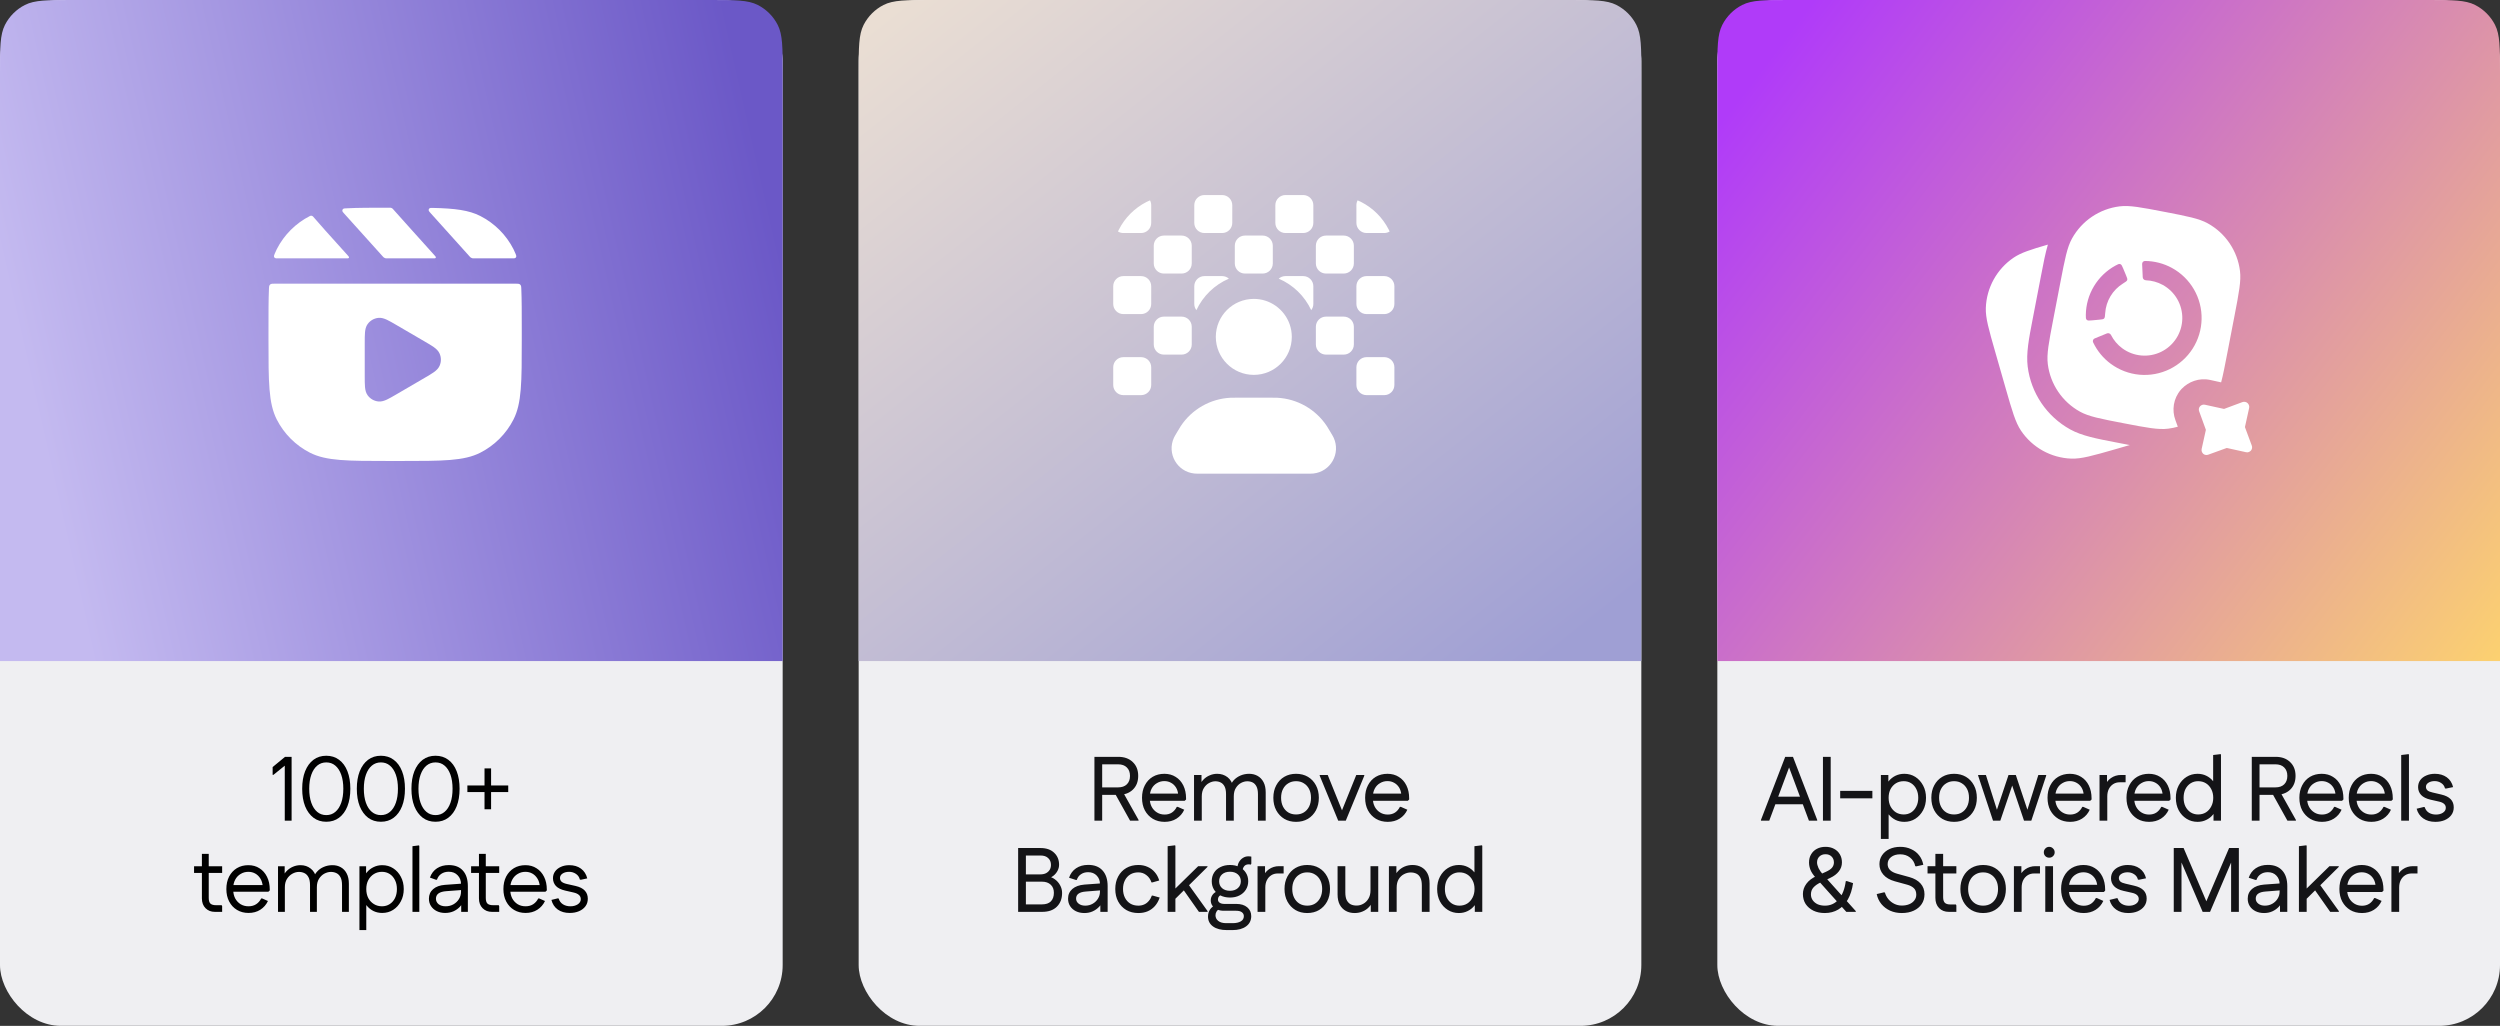 <?xml version="1.0" encoding="UTF-8"?> <svg xmlns="http://www.w3.org/2000/svg" width="329" height="135" viewBox="0 0 329 135" fill="none"><rect x="0" y="0" width="329" height="135" fill="#333333" stroke="none"/><rect width="103" height="135" rx="8" fill="#EFEFF2"></rect><path d="M0 9.6C0 6.24 0 4.56 0.654 3.276C1.229 2.147 2.147 1.229 3.276 0.654C4.56 0 6.24 0 9.6 0H93.4C96.76 0 98.441 0 99.724 0.654C100.853 1.229 101.771 2.147 102.346 3.276C103 4.56 103 6.24 103 9.6V87H0V9.6Z" fill="url(#paint0_linear_68_5178)"></path><path fill-rule="evenodd" clip-rule="evenodd" d="M56.69 28.07L56.693 28.074L61.748 33.691C61.851 33.805 61.902 33.862 61.963 33.903C62.018 33.939 62.078 33.965 62.141 33.982C62.213 34 62.289 34 62.442 34H67.428C67.639 34 67.744 34 67.817 33.952C67.879 33.911 67.927 33.841 67.942 33.769C67.96 33.683 67.924 33.591 67.851 33.406C67.768 33.195 67.676 32.991 67.575 32.793C66.617 30.912 65.087 29.382 63.205 28.423C61.709 27.661 59.889 27.431 57.014 27.363C56.757 27.356 56.628 27.353 56.557 27.393C56.45 27.455 56.392 27.58 56.416 27.701C56.431 27.781 56.517 27.878 56.69 28.07V28.07ZM51.332 27.333C51.474 27.333 51.609 27.393 51.704 27.499L54.209 30.297L54.212 30.3L57.191 33.611C57.303 33.734 57.358 33.796 57.36 33.848C57.362 33.894 57.343 33.938 57.307 33.967C57.267 34 57.184 34 57.018 34H51.014C50.861 34 50.784 34 50.713 33.982C50.649 33.965 50.589 33.939 50.535 33.903C50.473 33.862 50.422 33.805 50.32 33.691L45.268 28.078V28.078C45.142 27.935 45.08 27.863 45.062 27.801C45.024 27.671 45.084 27.527 45.203 27.463C45.261 27.432 45.354 27.427 45.54 27.417C47.074 27.333 48.95 27.333 51.332 27.333V27.333ZM68.603 37.991C68.594 37.764 68.589 37.65 68.54 37.561C68.497 37.483 68.429 37.418 68.35 37.379C68.258 37.334 68.142 37.334 67.911 37.334H61.284H49.856H36.087C35.855 37.334 35.739 37.334 35.648 37.379C35.568 37.418 35.5 37.483 35.458 37.561C35.409 37.65 35.404 37.764 35.394 37.991C35.332 39.438 35.332 41.178 35.332 43.333V44.666C35.332 50.267 35.332 53.067 36.422 55.206C37.381 57.088 38.91 58.618 40.792 59.576C42.931 60.666 45.731 60.666 51.332 60.666H52.665C58.266 60.666 61.066 60.666 63.205 59.576C65.087 58.618 66.617 57.088 67.575 55.206C68.665 53.067 68.665 50.267 68.665 44.666V43.333C68.665 41.178 68.665 39.438 68.603 37.991ZM36.146 33.406C36.074 33.591 36.037 33.683 36.055 33.769C36.071 33.841 36.119 33.911 36.18 33.952C36.253 34 36.359 34 36.569 34H45.59C45.755 34 45.838 34 45.879 33.967C45.914 33.938 45.934 33.894 45.932 33.848C45.929 33.796 45.874 33.734 45.763 33.611L42.783 30.3L42.77 30.285L41.208 28.507C41.103 28.388 40.933 28.351 40.792 28.423V28.423C38.91 29.382 37.381 30.912 36.422 32.793C36.321 32.991 36.23 33.195 36.146 33.406ZM49.796 41.831C49.231 41.889 48.717 42.184 48.383 42.643C48.146 42.968 48.069 43.356 48.034 43.739C47.999 44.118 47.999 44.6 47.999 45.181V49.485C47.999 50.066 47.999 50.548 48.034 50.927C48.069 51.309 48.146 51.698 48.383 52.023C48.717 52.482 49.231 52.777 49.796 52.834C50.196 52.875 50.57 52.746 50.918 52.584C51.263 52.423 51.679 52.18 52.181 51.887L55.871 49.735C56.366 49.446 56.777 49.206 57.084 48.988C57.393 48.767 57.687 48.507 57.848 48.143C58.077 47.627 58.077 47.039 57.848 46.523C57.687 46.159 57.393 45.899 57.084 45.678C56.777 45.459 56.366 45.219 55.871 44.931L52.182 42.779C51.68 42.486 51.263 42.243 50.918 42.082C50.57 41.92 50.196 41.791 49.796 41.831Z" fill="white"></path><path d="M37.475 108V100.068L37.919 100.404L35.975 101.976H35.879V100.944L37.511 99.6H38.375V108H37.475ZM42.937 108.144C42.289 108.144 41.729 107.968 41.257 107.616C40.785 107.256 40.417 106.752 40.153 106.104C39.897 105.456 39.769 104.688 39.769 103.8C39.769 102.912 39.897 102.144 40.153 101.496C40.417 100.84 40.785 100.336 41.257 99.984C41.729 99.632 42.289 99.456 42.937 99.456C43.585 99.456 44.145 99.632 44.617 99.984C45.097 100.336 45.465 100.84 45.721 101.496C45.977 102.144 46.105 102.912 46.105 103.8C46.105 104.688 45.977 105.456 45.721 106.104C45.465 106.752 45.097 107.256 44.617 107.616C44.145 107.968 43.585 108.144 42.937 108.144ZM42.937 107.268C43.401 107.268 43.797 107.128 44.125 106.848C44.461 106.568 44.721 106.168 44.905 105.648C45.089 105.128 45.181 104.512 45.181 103.8C45.181 103.088 45.089 102.472 44.905 101.952C44.721 101.432 44.461 101.032 44.125 100.752C43.797 100.472 43.401 100.332 42.937 100.332C42.481 100.332 42.085 100.472 41.749 100.752C41.413 101.032 41.153 101.432 40.969 101.952C40.785 102.472 40.693 103.088 40.693 103.8C40.693 104.512 40.785 105.128 40.969 105.648C41.153 106.168 41.413 106.568 41.749 106.848C42.085 107.128 42.481 107.268 42.937 107.268ZM50.125 108.144C49.477 108.144 48.917 107.968 48.445 107.616C47.973 107.256 47.605 106.752 47.341 106.104C47.085 105.456 46.957 104.688 46.957 103.8C46.957 102.912 47.085 102.144 47.341 101.496C47.605 100.84 47.973 100.336 48.445 99.984C48.917 99.632 49.477 99.456 50.125 99.456C50.773 99.456 51.333 99.632 51.805 99.984C52.285 100.336 52.653 100.84 52.909 101.496C53.165 102.144 53.293 102.912 53.293 103.8C53.293 104.688 53.165 105.456 52.909 106.104C52.653 106.752 52.285 107.256 51.805 107.616C51.333 107.968 50.773 108.144 50.125 108.144ZM50.125 107.268C50.589 107.268 50.985 107.128 51.313 106.848C51.649 106.568 51.909 106.168 52.093 105.648C52.277 105.128 52.369 104.512 52.369 103.8C52.369 103.088 52.277 102.472 52.093 101.952C51.909 101.432 51.649 101.032 51.313 100.752C50.985 100.472 50.589 100.332 50.125 100.332C49.669 100.332 49.273 100.472 48.937 100.752C48.601 101.032 48.341 101.432 48.157 101.952C47.973 102.472 47.881 103.088 47.881 103.8C47.881 104.512 47.973 105.128 48.157 105.648C48.341 106.168 48.601 106.568 48.937 106.848C49.273 107.128 49.669 107.268 50.125 107.268ZM57.313 108.144C56.665 108.144 56.105 107.968 55.633 107.616C55.161 107.256 54.793 106.752 54.529 106.104C54.273 105.456 54.145 104.688 54.145 103.8C54.145 102.912 54.273 102.144 54.529 101.496C54.793 100.84 55.161 100.336 55.633 99.984C56.105 99.632 56.665 99.456 57.313 99.456C57.961 99.456 58.521 99.632 58.993 99.984C59.473 100.336 59.841 100.84 60.097 101.496C60.353 102.144 60.481 102.912 60.481 103.8C60.481 104.688 60.353 105.456 60.097 106.104C59.841 106.752 59.473 107.256 58.993 107.616C58.521 107.968 57.961 108.144 57.313 108.144ZM57.313 107.268C57.777 107.268 58.173 107.128 58.501 106.848C58.837 106.568 59.097 106.168 59.281 105.648C59.465 105.128 59.557 104.512 59.557 103.8C59.557 103.088 59.465 102.472 59.281 101.952C59.097 101.432 58.837 101.032 58.501 100.752C58.173 100.472 57.777 100.332 57.313 100.332C56.857 100.332 56.461 100.472 56.125 100.752C55.789 101.032 55.529 101.432 55.345 101.952C55.161 102.472 55.069 103.088 55.069 103.8C55.069 104.512 55.161 105.128 55.345 105.648C55.529 106.168 55.789 106.568 56.125 106.848C56.461 107.128 56.857 107.268 57.313 107.268ZM61.507 104.232V103.368H66.883V104.232H61.507ZM64.627 106.5H63.763V101.124H64.627V106.5ZM28.274 120C27.778 120 27.37 119.84 27.05 119.52C26.73 119.2 26.57 118.768 26.57 118.224V112.368H27.47V118.164C27.47 118.516 27.542 118.764 27.686 118.908C27.838 119.052 28.086 119.124 28.43 119.124H29.174L29.234 119.256V120H28.274ZM25.538 114.876V114H29.234V114.876H25.538ZM32.705 120.144C32.137 120.144 31.633 120.012 31.193 119.748C30.753 119.484 30.409 119.116 30.161 118.644C29.913 118.172 29.789 117.624 29.789 117C29.789 116.376 29.909 115.828 30.149 115.356C30.397 114.884 30.737 114.516 31.169 114.252C31.609 113.988 32.113 113.856 32.681 113.856C33.241 113.856 33.729 113.992 34.145 114.264C34.569 114.528 34.901 114.904 35.141 115.392C35.381 115.872 35.501 116.432 35.501 117.072V117.18L35.321 117.348H30.317V116.472H34.973L34.577 116.64C34.545 116.24 34.441 115.9 34.265 115.62C34.089 115.332 33.865 115.112 33.593 114.96C33.321 114.808 33.017 114.732 32.681 114.732C32.313 114.732 31.977 114.824 31.673 115.008C31.369 115.184 31.129 115.436 30.953 115.764C30.777 116.092 30.689 116.472 30.689 116.904V117.06C30.689 117.492 30.773 117.876 30.941 118.212C31.117 118.54 31.357 118.8 31.661 118.992C31.965 119.176 32.313 119.268 32.705 119.268C33.097 119.268 33.433 119.176 33.713 118.992C33.993 118.808 34.213 118.556 34.373 118.236H34.505L35.261 118.572C35.037 119.052 34.701 119.436 34.253 119.724C33.813 120.004 33.297 120.144 32.705 120.144ZM36.587 120V114H37.463V115.74L37.199 115.512C37.303 115.176 37.475 114.884 37.715 114.636C37.955 114.388 38.235 114.196 38.555 114.06C38.875 113.924 39.203 113.856 39.539 113.856C40.067 113.856 40.519 114.008 40.895 114.312C41.279 114.608 41.527 115.04 41.639 115.608H41.231C41.327 115.256 41.495 114.952 41.735 114.696C41.975 114.432 42.267 114.228 42.611 114.084C42.963 113.932 43.343 113.856 43.751 113.856C44.167 113.856 44.535 113.948 44.855 114.132C45.183 114.316 45.439 114.588 45.623 114.948C45.815 115.308 45.911 115.756 45.911 116.292V120H45.011V116.496C45.011 116.04 44.943 115.688 44.807 115.44C44.671 115.184 44.491 115.004 44.267 114.9C44.051 114.796 43.811 114.744 43.547 114.744C43.259 114.744 42.971 114.82 42.683 114.972C42.403 115.124 42.167 115.352 41.975 115.656C41.791 115.952 41.699 116.32 41.699 116.76V120H40.799V116.496C40.799 116.04 40.731 115.688 40.595 115.44C40.459 115.184 40.279 115.004 40.055 114.9C39.839 114.796 39.599 114.744 39.335 114.744C39.047 114.744 38.759 114.824 38.471 114.984C38.191 115.136 37.955 115.364 37.763 115.668C37.579 115.964 37.487 116.328 37.487 116.76V120H36.587ZM50.302 120.144C49.894 120.144 49.518 120.064 49.174 119.904C48.83 119.736 48.534 119.504 48.286 119.208C48.038 118.912 47.854 118.568 47.734 118.176V115.824C47.854 115.424 48.038 115.08 48.286 114.792C48.534 114.496 48.83 114.268 49.174 114.108C49.518 113.94 49.894 113.856 50.302 113.856C50.838 113.856 51.318 113.992 51.742 114.264C52.166 114.536 52.502 114.908 52.75 115.38C53.006 115.852 53.134 116.392 53.134 117C53.134 117.608 53.006 118.148 52.75 118.62C52.502 119.092 52.166 119.464 51.742 119.736C51.318 120.008 50.838 120.144 50.302 120.144ZM47.302 122.4V114H48.178V116.244L48.034 117L48.202 117.756V122.4H47.302ZM50.266 119.268C50.65 119.268 50.99 119.172 51.286 118.98C51.582 118.788 51.814 118.524 51.982 118.188C52.15 117.844 52.234 117.448 52.234 117C52.234 116.552 52.15 116.16 51.982 115.824C51.814 115.48 51.582 115.212 51.286 115.02C50.99 114.828 50.65 114.732 50.266 114.732C49.874 114.732 49.522 114.828 49.21 115.02C48.898 115.212 48.65 115.48 48.466 115.824C48.29 116.16 48.202 116.552 48.202 117C48.202 117.448 48.29 117.844 48.466 118.188C48.65 118.524 48.898 118.788 49.21 118.98C49.522 119.172 49.874 119.268 50.266 119.268ZM54.281 120V111.36L55.145 111.252L55.181 111.348V120H54.281ZM58.582 120.144C58.174 120.144 57.806 120.064 57.478 119.904C57.158 119.744 56.906 119.524 56.722 119.244C56.538 118.964 56.446 118.64 56.446 118.272C56.446 117.752 56.63 117.332 56.998 117.012C57.374 116.684 57.89 116.496 58.546 116.448L60.85 116.28V117.12L58.75 117.276C58.286 117.308 57.938 117.408 57.706 117.576C57.482 117.744 57.37 117.976 57.37 118.272C57.37 118.56 57.486 118.8 57.718 118.992C57.958 119.176 58.266 119.268 58.642 119.268C59.018 119.268 59.358 119.184 59.662 119.016C59.974 118.84 60.218 118.608 60.394 118.32C60.578 118.024 60.67 117.696 60.67 117.336V116.364C60.67 115.884 60.522 115.492 60.226 115.188C59.938 114.876 59.546 114.72 59.05 114.72C58.674 114.72 58.35 114.812 58.078 114.996C57.806 115.172 57.614 115.432 57.502 115.776H57.37L56.578 115.488C56.77 114.952 57.082 114.544 57.514 114.264C57.946 113.984 58.462 113.844 59.062 113.844C59.87 113.844 60.49 114.088 60.922 114.576C61.354 115.056 61.57 115.74 61.57 116.628V120H60.694V118.26L61.006 118.488C60.91 118.808 60.742 119.096 60.502 119.352C60.262 119.6 59.978 119.796 59.65 119.94C59.322 120.076 58.966 120.144 58.582 120.144ZM64.734 120C64.238 120 63.83 119.84 63.51 119.52C63.19 119.2 63.03 118.768 63.03 118.224V112.368H63.93V118.164C63.93 118.516 64.002 118.764 64.146 118.908C64.298 119.052 64.546 119.124 64.89 119.124H65.634L65.694 119.256V120H64.734ZM61.998 114.876V114H65.694V114.876H61.998ZM69.165 120.144C68.597 120.144 68.093 120.012 67.653 119.748C67.213 119.484 66.869 119.116 66.621 118.644C66.373 118.172 66.249 117.624 66.249 117C66.249 116.376 66.369 115.828 66.609 115.356C66.857 114.884 67.197 114.516 67.629 114.252C68.069 113.988 68.573 113.856 69.141 113.856C69.701 113.856 70.189 113.992 70.605 114.264C71.029 114.528 71.361 114.904 71.601 115.392C71.841 115.872 71.961 116.432 71.961 117.072V117.18L71.781 117.348H66.777V116.472H71.433L71.037 116.64C71.005 116.24 70.901 115.9 70.725 115.62C70.549 115.332 70.325 115.112 70.053 114.96C69.781 114.808 69.477 114.732 69.141 114.732C68.773 114.732 68.437 114.824 68.133 115.008C67.829 115.184 67.589 115.436 67.413 115.764C67.237 116.092 67.149 116.472 67.149 116.904V117.06C67.149 117.492 67.233 117.876 67.401 118.212C67.577 118.54 67.817 118.8 68.121 118.992C68.425 119.176 68.773 119.268 69.165 119.268C69.557 119.268 69.893 119.176 70.173 118.992C70.453 118.808 70.673 118.556 70.833 118.236H70.965L71.721 118.572C71.497 119.052 71.161 119.436 70.713 119.724C70.273 120.004 69.757 120.144 69.165 120.144ZM74.967 120.144C74.351 120.144 73.831 119.996 73.407 119.7C72.983 119.396 72.703 118.972 72.567 118.428L73.395 118.224L73.527 118.248C73.615 118.568 73.799 118.82 74.079 119.004C74.359 119.18 74.687 119.268 75.063 119.268C75.439 119.268 75.759 119.184 76.023 119.016C76.295 118.84 76.431 118.612 76.431 118.332C76.431 118.1 76.351 117.916 76.191 117.78C76.039 117.636 75.807 117.528 75.495 117.456L74.391 117.204C73.831 117.076 73.419 116.872 73.155 116.592C72.899 116.304 72.771 115.964 72.771 115.572C72.771 115.236 72.863 114.94 73.047 114.684C73.231 114.428 73.483 114.228 73.803 114.084C74.131 113.932 74.503 113.856 74.919 113.856C75.527 113.856 76.039 114.008 76.455 114.312C76.871 114.616 77.147 115.044 77.283 115.596L76.443 115.776L76.311 115.752C76.231 115.424 76.055 115.172 75.783 114.996C75.519 114.82 75.223 114.732 74.895 114.732C74.551 114.732 74.263 114.808 74.031 114.96C73.807 115.112 73.695 115.304 73.695 115.536C73.695 115.736 73.767 115.904 73.911 116.04C74.063 116.168 74.303 116.268 74.631 116.34L75.747 116.592C76.299 116.72 76.703 116.924 76.959 117.204C77.223 117.484 77.355 117.84 77.355 118.272C77.355 118.656 77.251 118.988 77.043 119.268C76.835 119.548 76.551 119.764 76.191 119.916C75.839 120.068 75.431 120.144 74.967 120.144Z" fill="black"></path><rect x="113" width="103" height="135" rx="8" fill="#EFEFF2"></rect><path d="M113 9.6C113 6.24 113 4.56 113.654 3.276C114.229 2.147 115.147 1.229 116.276 0.654C117.56 0 119.24 0 122.6 0H206.4C209.76 0 211.44 0 212.724 0.654C213.853 1.229 214.771 2.147 215.346 3.276C216 4.56 216 6.24 216 9.6V87H113V9.6Z" fill="url(#paint1_linear_68_5178)"></path><path fill-rule="evenodd" clip-rule="evenodd" d="M147.243 30.217C147.201 30.298 147.162 30.38 147.125 30.463C147.33 30.592 147.573 30.667 147.833 30.667H150.167C150.903 30.667 151.5 30.07 151.5 29.334V27C151.5 26.771 151.442 26.556 151.341 26.367C151.184 26.431 151.032 26.5 150.884 26.575C149.316 27.374 148.042 28.649 147.243 30.217ZM179.118 26.575C178.97 26.5 178.818 26.431 178.661 26.367C178.56 26.556 178.502 26.771 178.502 27V29.334C178.502 30.07 179.099 30.667 179.835 30.667H182.169C182.429 30.667 182.672 30.592 182.877 30.463C182.84 30.38 182.801 30.298 182.759 30.217C181.96 28.649 180.686 27.374 179.118 26.575ZM171.544 25.668C171.159 25.667 170.756 25.667 170.334 25.667H169.168C168.432 25.667 167.835 26.264 167.835 27V29.334C167.835 30.07 168.432 30.667 169.168 30.667H171.501C172.238 30.667 172.835 30.07 172.835 29.334V27C172.835 26.278 172.261 25.69 171.544 25.668ZM159.668 25.667H160.834C161.57 25.667 162.167 26.264 162.167 27V29.334C162.167 30.07 161.57 30.667 160.834 30.667H158.501C157.764 30.667 157.167 30.07 157.167 29.334V27C157.167 26.278 157.741 25.69 158.458 25.668C158.843 25.667 159.246 25.667 159.668 25.667ZM151.834 32.334C151.834 31.597 152.431 31 153.167 31H155.5C156.237 31 156.834 31.597 156.834 32.334V34.667C156.834 35.403 156.237 36 155.5 36H153.167C152.431 36 151.834 35.403 151.834 34.667V32.334ZM174.502 31C173.765 31 173.168 31.597 173.168 32.334V34.667C173.168 35.403 173.765 36 174.502 36H176.835C177.571 36 178.168 35.403 178.168 34.667V32.334C178.168 31.597 177.571 31 176.835 31H174.502ZM146.5 37.667C146.5 36.931 147.097 36.334 147.833 36.334H150.167C150.903 36.334 151.5 36.931 151.5 37.667V40C151.5 40.737 150.903 41.334 150.167 41.334H147.833C147.097 41.334 146.5 40.737 146.5 40V37.667ZM179.835 36.334C179.099 36.334 178.502 36.931 178.502 37.667V40C178.502 40.737 179.099 41.334 179.835 41.334H182.169C182.905 41.334 183.502 40.737 183.502 40V37.667C183.502 36.931 182.905 36.334 182.169 36.334H179.835ZM151.834 43C151.834 42.264 152.431 41.667 153.167 41.667H155.5C156.237 41.667 156.834 42.264 156.834 43V45.334C156.834 46.07 156.237 46.667 155.5 46.667H153.167C152.431 46.667 151.834 46.07 151.834 45.334V43ZM173.168 43C173.168 42.264 173.765 41.667 174.502 41.667H176.835C177.571 41.667 178.168 42.264 178.168 43V45.334C178.168 46.07 177.571 46.667 176.835 46.667H174.502C173.765 46.667 173.168 46.07 173.168 45.334V43ZM147.833 47C147.097 47 146.5 47.597 146.5 48.334V50.667C146.5 51.404 147.097 52 147.833 52H150.167C150.903 52 151.5 51.404 151.5 50.667V48.334C151.5 47.597 150.903 47 150.167 47H147.833ZM178.502 48.334C178.502 47.597 179.099 47 179.835 47H182.169C182.905 47 183.502 47.597 183.502 48.334V50.667C183.502 51.404 182.905 52 182.169 52H179.835C179.099 52 178.502 51.404 178.502 50.667V48.334ZM163.834 31C163.098 31 162.501 31.597 162.501 32.334V34.667C162.501 35.403 163.098 36 163.834 36H166.168C166.904 36 167.501 35.403 167.501 34.667V32.334C167.501 31.597 166.904 31 166.168 31H163.834ZM167.854 40.227C168.289 40.53 168.673 40.9 168.993 41.322C168.992 41.322 168.992 41.322 168.992 41.322C169.625 42.16 170.001 43.203 170.001 44.334C170.001 47.095 167.762 49.334 165.001 49.334C162.24 49.334 160.001 47.095 160.001 44.334C160.001 41.573 162.24 39.334 165.001 39.334C166.061 39.334 167.045 39.664 167.854 40.227C167.854 40.227 167.854 40.227 167.854 40.227ZM168.281 36.671C170.166 37.479 171.692 38.962 172.557 40.815C172.731 40.59 172.835 40.307 172.835 40V37.667C172.835 36.931 172.238 36.334 171.501 36.334H169.168C168.828 36.334 168.517 36.461 168.281 36.671ZM160.834 36.334C161.174 36.334 161.485 36.461 161.721 36.671C159.836 37.479 158.31 38.962 157.445 40.815C157.271 40.59 157.167 40.307 157.167 40V37.667C157.167 36.931 157.764 36.334 158.501 36.334H160.834ZM154.939 56.814C155.166 56.431 155.279 56.239 155.395 56.065C156.857 53.858 159.28 52.477 161.924 52.344C162.133 52.334 162.356 52.334 162.801 52.334H167.2C167.646 52.334 167.869 52.334 168.077 52.344C170.721 52.477 173.145 53.858 174.607 56.065C174.723 56.239 174.836 56.431 175.063 56.814L175.063 56.814C175.314 57.236 175.439 57.447 175.51 57.602C176.47 59.679 175.1 62.084 172.823 62.316C172.654 62.334 172.409 62.334 171.918 62.334H158.084C157.593 62.334 157.348 62.334 157.179 62.316C154.902 62.084 153.532 59.679 154.492 57.602C154.563 57.447 154.688 57.236 154.939 56.814Z" fill="white"></path><path d="M144.027 108V99.6H145.047V108H144.027ZM144.591 104.604V103.62H147.135C147.631 103.62 148.015 103.488 148.287 103.224C148.567 102.952 148.707 102.58 148.707 102.108H149.787C149.787 102.868 149.547 103.476 149.067 103.932C148.595 104.38 147.963 104.604 147.171 104.604H144.591ZM148.707 102.108C148.707 101.636 148.567 101.264 148.287 100.992C148.015 100.72 147.631 100.584 147.135 100.584H144.591V99.6H147.171C147.963 99.6 148.595 99.828 149.067 100.284C149.547 100.732 149.787 101.34 149.787 102.108H148.707ZM148.719 108L146.691 104.352L147.627 103.968L149.835 107.904V108H148.719ZM153.266 108.156C152.682 108.156 152.166 108.024 151.718 107.76C151.27 107.488 150.918 107.116 150.662 106.644C150.414 106.172 150.29 105.62 150.29 104.988C150.29 104.364 150.414 103.816 150.662 103.344C150.91 102.864 151.254 102.492 151.694 102.228C152.142 101.964 152.654 101.832 153.23 101.832C153.798 101.832 154.294 101.968 154.718 102.24C155.15 102.504 155.486 102.88 155.726 103.368C155.966 103.856 156.086 104.424 156.086 105.072V105.216L155.906 105.384H150.854V104.436H155.534L155.054 104.628C155.03 104.244 154.934 103.916 154.766 103.644C154.598 103.372 154.382 103.164 154.118 103.02C153.854 102.868 153.558 102.792 153.23 102.792C152.878 102.792 152.554 102.88 152.258 103.056C151.962 103.224 151.73 103.464 151.562 103.776C151.394 104.088 151.31 104.448 151.31 104.856V105.096C151.31 105.496 151.394 105.856 151.562 106.176C151.73 106.488 151.962 106.736 152.258 106.92C152.554 107.104 152.89 107.196 153.266 107.196C153.634 107.196 153.954 107.108 154.226 106.932C154.498 106.748 154.71 106.5 154.862 106.188H155.006L155.846 106.56C155.622 107.056 155.282 107.448 154.826 107.736C154.378 108.016 153.858 108.156 153.266 108.156ZM157.134 108V101.988H158.118V103.656L157.866 103.428C157.978 103.1 158.15 102.82 158.382 102.588C158.614 102.348 158.886 102.164 159.198 102.036C159.51 101.9 159.838 101.832 160.182 101.832C160.702 101.832 161.154 101.98 161.538 102.276C161.922 102.572 162.174 103 162.294 103.56L161.874 103.548C161.978 103.204 162.15 102.904 162.39 102.648C162.638 102.392 162.934 102.192 163.278 102.048C163.622 101.904 163.994 101.832 164.394 101.832C164.802 101.832 165.17 101.924 165.498 102.108C165.826 102.292 166.086 102.564 166.278 102.924C166.47 103.284 166.566 103.736 166.566 104.28V108H165.546V104.52C165.546 104.088 165.482 103.748 165.354 103.5C165.226 103.252 165.058 103.076 164.85 102.972C164.642 102.868 164.406 102.816 164.142 102.816C163.87 102.816 163.598 102.888 163.326 103.032C163.054 103.176 162.826 103.396 162.642 103.692C162.458 103.98 162.366 104.352 162.366 104.808V108H161.346V104.52C161.346 104.088 161.282 103.748 161.154 103.5C161.026 103.252 160.854 103.076 160.638 102.972C160.43 102.868 160.198 102.816 159.942 102.816C159.67 102.816 159.394 102.892 159.114 103.044C158.842 103.188 158.614 103.408 158.43 103.704C158.246 103.992 158.154 104.36 158.154 104.808V108H157.134ZM170.56 108.156C169.976 108.156 169.46 108.024 169.012 107.76C168.564 107.488 168.212 107.116 167.956 106.644C167.7 106.164 167.572 105.612 167.572 104.988C167.572 104.364 167.7 103.816 167.956 103.344C168.212 102.864 168.564 102.492 169.012 102.228C169.46 101.964 169.976 101.832 170.56 101.832C171.152 101.832 171.672 101.964 172.12 102.228C172.568 102.492 172.92 102.864 173.176 103.344C173.432 103.816 173.56 104.364 173.56 104.988C173.56 105.612 173.432 106.164 173.176 106.644C172.92 107.116 172.568 107.488 172.12 107.76C171.672 108.024 171.152 108.156 170.56 108.156ZM170.56 107.184C170.952 107.184 171.292 107.096 171.58 106.92C171.876 106.736 172.108 106.48 172.276 106.152C172.444 105.816 172.528 105.428 172.528 104.988C172.528 104.54 172.444 104.156 172.276 103.836C172.108 103.508 171.876 103.256 171.58 103.08C171.292 102.896 170.952 102.804 170.56 102.804C170.176 102.804 169.836 102.896 169.54 103.08C169.244 103.256 169.012 103.508 168.844 103.836C168.676 104.156 168.592 104.54 168.592 104.988C168.592 105.428 168.676 105.816 168.844 106.152C169.012 106.48 169.244 106.736 169.54 106.92C169.836 107.096 170.176 107.184 170.56 107.184ZM176.373 108L176.397 107.16L178.485 101.988H179.541V102.084L177.105 108H176.373ZM176.109 108L173.673 102.084V101.988H174.729L176.817 107.16L176.853 108H176.109ZM182.627 108.156C182.043 108.156 181.527 108.024 181.079 107.76C180.631 107.488 180.279 107.116 180.023 106.644C179.775 106.172 179.651 105.62 179.651 104.988C179.651 104.364 179.775 103.816 180.023 103.344C180.271 102.864 180.615 102.492 181.055 102.228C181.503 101.964 182.015 101.832 182.591 101.832C183.159 101.832 183.655 101.968 184.079 102.24C184.511 102.504 184.847 102.88 185.087 103.368C185.327 103.856 185.447 104.424 185.447 105.072V105.216L185.267 105.384H180.215V104.436H184.895L184.415 104.628C184.391 104.244 184.295 103.916 184.127 103.644C183.959 103.372 183.743 103.164 183.479 103.02C183.215 102.868 182.919 102.792 182.591 102.792C182.239 102.792 181.915 102.88 181.619 103.056C181.323 103.224 181.091 103.464 180.923 103.776C180.755 104.088 180.671 104.448 180.671 104.856V105.096C180.671 105.496 180.755 105.856 180.923 106.176C181.091 106.488 181.323 106.736 181.619 106.92C181.915 107.104 182.251 107.196 182.627 107.196C182.995 107.196 183.315 107.108 183.587 106.932C183.859 106.748 184.071 106.5 184.223 106.188H184.367L185.207 106.56C184.983 107.056 184.643 107.448 184.187 107.736C183.739 108.016 183.219 108.156 182.627 108.156ZM134.551 120V119.016H137.131C137.643 119.016 138.031 118.884 138.295 118.62C138.559 118.348 138.691 117.972 138.691 117.492C138.691 117.036 138.551 116.68 138.271 116.424C137.991 116.16 137.611 116.028 137.131 116.028H134.551V115.068H136.927C137.207 115.068 137.451 115.016 137.659 114.912C137.867 114.8 138.027 114.652 138.139 114.468C138.251 114.284 138.307 114.068 138.307 113.82C138.307 113.452 138.187 113.156 137.947 112.932C137.715 112.7 137.375 112.584 136.927 112.584H134.551V111.6H136.927C137.695 111.6 138.295 111.808 138.727 112.224C139.159 112.632 139.375 113.156 139.375 113.796C139.375 114.076 139.307 114.344 139.171 114.6C139.035 114.856 138.855 115.072 138.631 115.248C138.407 115.424 138.155 115.548 137.875 115.62V115.332C138.227 115.38 138.543 115.508 138.823 115.716C139.111 115.924 139.339 116.184 139.507 116.496C139.683 116.808 139.771 117.148 139.771 117.516C139.771 118.268 139.539 118.872 139.075 119.328C138.619 119.776 137.979 120 137.155 120H134.551ZM133.987 120V111.6H135.007V120H133.987ZM142.705 120.156C142.289 120.156 141.917 120.076 141.589 119.916C141.269 119.756 141.017 119.536 140.833 119.256C140.649 118.968 140.557 118.64 140.557 118.272C140.557 117.744 140.745 117.316 141.121 116.988C141.505 116.66 142.033 116.468 142.705 116.412L145.021 116.244V117.156L142.909 117.324C142.469 117.356 142.141 117.452 141.925 117.612C141.717 117.764 141.613 117.98 141.613 118.26C141.613 118.524 141.725 118.744 141.949 118.92C142.173 119.096 142.461 119.184 142.813 119.184C143.173 119.184 143.501 119.1 143.797 118.932C144.093 118.764 144.325 118.54 144.493 118.26C144.669 117.98 144.757 117.668 144.757 117.324V116.352C144.757 115.896 144.613 115.52 144.325 115.224C144.045 114.928 143.669 114.78 143.197 114.78C142.829 114.78 142.513 114.872 142.249 115.056C141.985 115.232 141.805 115.48 141.709 115.8H141.577L140.689 115.512C140.865 114.976 141.173 114.56 141.613 114.264C142.053 113.968 142.585 113.82 143.209 113.82C144.025 113.82 144.653 114.064 145.093 114.552C145.541 115.04 145.765 115.728 145.765 116.616V120H144.805V118.248L145.165 118.44C145.069 118.768 144.897 119.064 144.649 119.328C144.409 119.584 144.121 119.788 143.785 119.94C143.457 120.084 143.097 120.156 142.705 120.156ZM149.806 120.156C149.206 120.156 148.678 120.024 148.222 119.76C147.766 119.488 147.41 119.116 147.154 118.644C146.898 118.172 146.77 117.62 146.77 116.988C146.77 116.364 146.898 115.816 147.154 115.344C147.41 114.864 147.766 114.492 148.222 114.228C148.678 113.964 149.206 113.832 149.806 113.832C150.262 113.832 150.67 113.916 151.03 114.084C151.398 114.244 151.71 114.476 151.966 114.78C152.23 115.076 152.426 115.44 152.554 115.872L151.666 116.124H151.534C151.398 115.716 151.174 115.396 150.862 115.164C150.558 114.924 150.206 114.804 149.806 114.804C149.398 114.804 149.042 114.896 148.738 115.08C148.442 115.264 148.21 115.52 148.042 115.848C147.874 116.176 147.79 116.556 147.79 116.988C147.79 117.42 147.874 117.804 148.042 118.14C148.21 118.468 148.442 118.724 148.738 118.908C149.042 119.092 149.398 119.184 149.806 119.184C150.086 119.184 150.342 119.132 150.574 119.028C150.806 118.924 151.006 118.772 151.174 118.572C151.35 118.372 151.486 118.136 151.582 117.864H151.714L152.614 118.116C152.47 118.548 152.262 118.92 151.99 119.232C151.718 119.536 151.398 119.768 151.03 119.928C150.67 120.08 150.262 120.156 149.806 120.156ZM154.142 118.812V117.456L157.682 113.988H158.906V114.084L154.142 118.812ZM153.662 120V111.36L154.646 111.24L154.682 111.336V120H153.662ZM157.778 120L155.594 116.892L156.278 116.22L158.918 119.904V120H157.778ZM161.47 122.4C160.686 122.4 160.074 122.24 159.634 121.92C159.194 121.6 158.974 121.168 158.974 120.624C158.974 120.28 159.058 119.976 159.226 119.712C159.402 119.44 159.658 119.232 159.994 119.088L160.51 119.604C160.334 119.684 160.198 119.8 160.102 119.952C160.006 120.104 159.958 120.268 159.958 120.444C159.958 120.748 160.078 120.996 160.318 121.188C160.566 121.388 160.914 121.488 161.362 121.488H162.202C162.666 121.488 163.03 121.408 163.294 121.248C163.558 121.096 163.69 120.868 163.69 120.564C163.69 120.348 163.602 120.176 163.426 120.048C163.258 119.92 163.006 119.856 162.67 119.856H161.05C160.73 119.856 160.438 119.8 160.174 119.688C159.918 119.568 159.714 119.408 159.562 119.208C159.41 119 159.334 118.76 159.334 118.488C159.334 118.224 159.414 117.98 159.574 117.756C159.734 117.532 159.982 117.356 160.318 117.228L160.882 117.732C160.666 117.772 160.51 117.852 160.414 117.972C160.326 118.084 160.282 118.216 160.282 118.368C160.282 118.552 160.358 118.696 160.51 118.8C160.662 118.904 160.87 118.956 161.134 118.956H162.706C163.306 118.956 163.782 119.104 164.134 119.4C164.486 119.696 164.662 120.084 164.662 120.564C164.662 121.132 164.438 121.58 163.99 121.908C163.542 122.236 162.942 122.4 162.19 122.4H161.47ZM161.866 118.116C161.394 118.116 160.974 118.024 160.606 117.84C160.246 117.656 159.966 117.404 159.766 117.084C159.566 116.756 159.466 116.384 159.466 115.968C159.466 115.544 159.566 115.172 159.766 114.852C159.966 114.532 160.246 114.284 160.606 114.108C160.974 113.924 161.394 113.832 161.866 113.832C162.346 113.832 162.762 113.924 163.114 114.108C163.474 114.284 163.754 114.532 163.954 114.852C164.162 115.172 164.266 115.544 164.266 115.968C164.266 116.384 164.162 116.756 163.954 117.084C163.754 117.404 163.474 117.656 163.114 117.84C162.762 118.024 162.346 118.116 161.866 118.116ZM161.866 117.228C162.29 117.228 162.634 117.112 162.898 116.88C163.162 116.648 163.294 116.344 163.294 115.968C163.294 115.6 163.162 115.3 162.898 115.068C162.634 114.836 162.29 114.72 161.866 114.72C161.434 114.72 161.086 114.836 160.822 115.068C160.566 115.3 160.438 115.6 160.438 115.968C160.438 116.344 160.566 116.648 160.822 116.88C161.086 117.112 161.434 117.228 161.866 117.228ZM163.51 114.744L162.838 114.324C162.838 114.012 162.902 113.732 163.03 113.484C163.166 113.236 163.342 113.044 163.558 112.908C163.774 112.764 164.018 112.692 164.29 112.692C164.354 112.692 164.422 112.696 164.494 112.704C164.574 112.704 164.634 112.712 164.674 112.728V113.652L164.614 113.784C164.534 113.76 164.438 113.748 164.326 113.748C164.054 113.748 163.85 113.84 163.714 114.024C163.578 114.208 163.51 114.448 163.51 114.744ZM165.494 120V113.988H166.478V115.68L166.19 115.5C166.334 115.036 166.602 114.668 166.994 114.396C167.386 114.124 167.826 113.988 168.314 113.988H168.926V114.948H168.158C167.83 114.948 167.542 115.028 167.294 115.188C167.054 115.34 166.862 115.556 166.718 115.836C166.582 116.108 166.514 116.428 166.514 116.796V120H165.494ZM172.029 120.156C171.445 120.156 170.929 120.024 170.481 119.76C170.033 119.488 169.681 119.116 169.425 118.644C169.169 118.164 169.041 117.612 169.041 116.988C169.041 116.364 169.169 115.816 169.425 115.344C169.681 114.864 170.033 114.492 170.481 114.228C170.929 113.964 171.445 113.832 172.029 113.832C172.621 113.832 173.141 113.964 173.589 114.228C174.037 114.492 174.389 114.864 174.645 115.344C174.901 115.816 175.029 116.364 175.029 116.988C175.029 117.612 174.901 118.164 174.645 118.644C174.389 119.116 174.037 119.488 173.589 119.76C173.141 120.024 172.621 120.156 172.029 120.156ZM172.029 119.184C172.421 119.184 172.761 119.096 173.049 118.92C173.345 118.736 173.577 118.48 173.745 118.152C173.913 117.816 173.997 117.428 173.997 116.988C173.997 116.54 173.913 116.156 173.745 115.836C173.577 115.508 173.345 115.256 173.049 115.08C172.761 114.896 172.421 114.804 172.029 114.804C171.645 114.804 171.305 114.896 171.009 115.08C170.713 115.256 170.481 115.508 170.313 115.836C170.145 116.156 170.061 116.54 170.061 116.988C170.061 117.428 170.145 117.816 170.313 118.152C170.481 118.48 170.713 118.736 171.009 118.92C171.305 119.096 171.645 119.184 172.029 119.184ZM181.377 113.988V120H180.393V118.308L180.681 118.488C180.569 118.824 180.393 119.12 180.153 119.376C179.921 119.624 179.641 119.816 179.313 119.952C178.993 120.088 178.645 120.156 178.269 120.156C177.837 120.156 177.453 120.064 177.117 119.88C176.781 119.696 176.513 119.424 176.313 119.064C176.121 118.696 176.025 118.244 176.025 117.708V113.988H177.045V117.444C177.045 117.876 177.109 118.22 177.237 118.476C177.373 118.724 177.549 118.904 177.765 119.016C177.989 119.12 178.241 119.172 178.521 119.172C178.833 119.172 179.125 119.096 179.397 118.944C179.677 118.792 179.905 118.568 180.081 118.272C180.265 117.976 180.357 117.612 180.357 117.18V113.988H181.377ZM182.781 120V113.988H183.765V115.68L183.477 115.5C183.589 115.156 183.765 114.86 184.005 114.612C184.245 114.364 184.525 114.172 184.845 114.036C185.173 113.9 185.521 113.832 185.889 113.832C186.321 113.832 186.705 113.924 187.041 114.108C187.385 114.292 187.653 114.564 187.845 114.924C188.037 115.284 188.133 115.736 188.133 116.28V120H187.113V116.532C187.113 116.1 187.049 115.76 186.921 115.512C186.793 115.256 186.617 115.076 186.393 114.972C186.177 114.868 185.929 114.816 185.649 114.816C185.345 114.816 185.049 114.892 184.761 115.044C184.481 115.188 184.249 115.408 184.065 115.704C183.889 116 183.801 116.368 183.801 116.808V120H182.781ZM191.984 120.156C191.448 120.156 190.964 120.02 190.532 119.748C190.1 119.476 189.756 119.104 189.5 118.632C189.252 118.152 189.128 117.604 189.128 116.988C189.128 116.38 189.252 115.84 189.5 115.368C189.756 114.888 190.1 114.512 190.532 114.24C190.964 113.968 191.448 113.832 191.984 113.832C192.4 113.832 192.78 113.916 193.124 114.084C193.476 114.252 193.772 114.484 194.012 114.78C194.26 115.068 194.44 115.404 194.552 115.788V118.2C194.44 118.576 194.26 118.912 194.012 119.208C193.772 119.504 193.476 119.736 193.124 119.904C192.78 120.072 192.4 120.156 191.984 120.156ZM192.056 119.184C192.448 119.184 192.792 119.092 193.088 118.908C193.384 118.716 193.616 118.456 193.784 118.128C193.96 117.8 194.048 117.42 194.048 116.988C194.048 116.556 193.96 116.176 193.784 115.848C193.616 115.52 193.384 115.264 193.088 115.08C192.792 114.896 192.448 114.804 192.056 114.804C191.696 114.804 191.368 114.896 191.072 115.08C190.784 115.264 190.556 115.52 190.388 115.848C190.228 116.176 190.148 116.556 190.148 116.988C190.148 117.42 190.228 117.8 190.388 118.128C190.556 118.456 190.784 118.716 191.072 118.908C191.368 119.092 191.696 119.184 192.056 119.184ZM194.084 120V117.852L194.264 116.988L194.036 116.136V111.36L195.032 111.24L195.068 111.336V120H194.084Z" fill="#141417"></path><rect x="226" width="103" height="135" rx="8" fill="#EFEFF2"></rect><path d="M226 9.6C226 6.24 226 4.56 226.654 3.276C227.229 2.147 228.147 1.229 229.276 0.654C230.56 0 232.24 0 235.6 0H319.4C322.76 0 324.44 0 325.724 0.654C326.853 1.229 327.771 2.147 328.346 3.276C329 4.56 329 6.24 329 9.6V87H226V9.6Z" fill="url(#paint2_linear_68_5178)"></path><path fill-rule="evenodd" clip-rule="evenodd" d="M271.153 37.123C271.74 34.077 272.033 32.554 272.671 31.398C273.961 29.063 276.29 27.486 278.937 27.157C280.247 26.994 281.77 27.287 284.816 27.874C287.862 28.461 289.385 28.755 290.541 29.393C292.876 30.682 294.453 33.011 294.782 35.658C294.945 36.968 294.652 38.491 294.065 41.537L293.119 46.447L293.119 46.447C292.792 48.144 292.556 49.368 292.301 50.319L290.898 50.01C289.376 49.666 287.986 50.264 287.129 51.151L287.068 51.214L287.01 51.28C286.005 52.436 285.798 53.982 286.285 55.29L286.599 56.155C286.188 56.273 285.766 56.36 285.335 56.413C284.025 56.576 282.502 56.283 279.456 55.696L279.456 55.696L279.456 55.696C276.41 55.109 274.887 54.816 273.731 54.178C271.396 52.888 269.819 50.559 269.49 47.912C269.327 46.602 269.62 45.079 270.207 42.033L271.153 37.123ZM290.012 53.247C289.83 53.251 289.654 53.334 289.525 53.468C289.36 53.657 289.324 53.909 289.411 54.134L290.294 56.564L289.739 59.076C289.684 59.311 289.773 59.554 289.944 59.72C290.134 59.885 290.386 59.921 290.611 59.834L293.043 58.952L295.557 59.506C295.569 59.508 295.581 59.51 295.593 59.512C295.648 59.523 295.696 59.532 295.754 59.528C295.932 59.515 296.086 59.433 296.219 59.299C296.384 59.11 296.42 58.858 296.333 58.633L295.433 56.205L295.987 53.692C296.042 53.457 295.954 53.214 295.782 53.048C295.61 52.882 295.322 52.831 295.096 52.918L292.684 53.816L290.775 53.396L290.17 53.263C290.117 53.251 290.065 53.245 290.012 53.247ZM275.454 45.053C275.36 44.854 275.458 44.62 275.663 44.536L277.273 43.876C277.478 43.792 277.71 43.89 277.81 44.087C278.159 44.775 278.664 45.374 279.288 45.834C280.019 46.373 280.885 46.701 281.79 46.782C282.695 46.863 283.605 46.694 284.42 46.294C285.235 45.893 285.925 45.276 286.414 44.51C286.902 43.743 287.171 42.858 287.191 41.949C287.21 41.041 286.98 40.145 286.525 39.358C286.069 38.572 285.407 37.926 284.61 37.49C283.93 37.119 283.174 36.913 282.403 36.886C282.182 36.878 281.995 36.709 281.984 36.489L281.904 34.75C281.894 34.529 282.064 34.341 282.285 34.343C283.522 34.352 284.739 34.666 285.828 35.261C287.033 35.919 288.035 36.897 288.723 38.086C289.412 39.275 289.76 40.63 289.73 42.004C289.701 43.378 289.294 44.717 288.556 45.876C287.817 47.034 286.774 47.967 285.541 48.573C284.307 49.179 282.932 49.435 281.563 49.313C280.194 49.19 278.886 48.694 277.78 47.878C276.782 47.142 275.983 46.171 275.454 45.053ZM279.027 34.755C279.196 34.814 279.27 34.992 279.417 35.346L279.779 36.214C279.918 36.548 279.987 36.714 279.942 36.854C279.897 36.994 279.723 37.102 279.376 37.318C278.711 37.732 278.149 38.299 277.742 38.976C277.335 39.654 277.097 40.416 277.045 41.197L277.045 41.197V41.197V41.197C277.017 41.605 277.003 41.809 276.901 41.915C276.798 42.02 276.618 42.037 276.259 42.071L275.322 42.159C274.94 42.195 274.749 42.213 274.618 42.092C274.487 41.971 274.489 41.793 274.494 41.435V41.435C274.511 40.111 274.878 38.81 275.565 37.668C276.251 36.525 277.228 35.59 278.389 34.954C278.702 34.782 278.859 34.696 279.027 34.755ZM269.501 32.19C267.215 32.851 265.958 33.259 265.004 33.903C262.792 35.395 261.428 37.855 261.335 40.521C261.289 41.84 261.717 43.331 262.572 46.313L263.95 51.119C264.805 54.101 265.233 55.592 265.971 56.686C267.462 58.898 269.923 60.261 272.589 60.355C273.908 60.401 275.399 59.973 278.381 59.118L278.381 59.118L278.381 59.118L278.382 59.118L278.384 59.117C279.094 58.913 279.719 58.734 280.274 58.569C279.989 58.515 279.695 58.458 279.391 58.399L278.951 58.314L278.511 58.23C275.895 57.727 273.976 57.359 272.442 56.512C269.36 54.81 267.278 51.735 266.843 48.241C266.627 46.503 266.998 44.583 267.503 41.968L267.588 41.528L268.534 36.618L268.619 36.178C268.917 34.625 269.168 33.317 269.501 32.19Z" fill="white"></path><path d="M238.054 108L235.018 99.852L234.934 99.6H235.954L239.146 107.904V108H238.054ZM231.742 108V107.904L234.934 99.6H235.954L235.87 99.852L232.834 108H231.742ZM232.978 105.84L233.338 104.844H237.67L238.03 105.84H232.978ZM239.9 108V99.6H240.92V108H239.9ZM242.168 105.06V104.076H246.404V105.06H242.168ZM250.607 108.156C250.191 108.156 249.807 108.072 249.455 107.904C249.111 107.728 248.815 107.492 248.567 107.196C248.327 106.9 248.151 106.564 248.039 106.188V103.788C248.151 103.404 248.327 103.068 248.567 102.78C248.815 102.484 249.111 102.252 249.455 102.084C249.807 101.916 250.191 101.832 250.607 101.832C251.151 101.832 251.635 101.968 252.059 102.24C252.483 102.512 252.823 102.888 253.079 103.368C253.335 103.84 253.463 104.38 253.463 104.988C253.463 105.604 253.335 106.152 253.079 106.632C252.823 107.104 252.483 107.476 252.059 107.748C251.635 108.02 251.151 108.156 250.607 108.156ZM247.523 110.4V101.988H248.507V104.136L248.327 104.988L248.543 105.852V110.4H247.523ZM250.535 107.184C250.903 107.184 251.231 107.092 251.519 106.908C251.807 106.716 252.031 106.456 252.191 106.128C252.359 105.8 252.443 105.42 252.443 104.988C252.443 104.556 252.359 104.176 252.191 103.848C252.031 103.52 251.807 103.264 251.519 103.08C251.231 102.896 250.903 102.804 250.535 102.804C250.151 102.804 249.807 102.896 249.503 103.08C249.207 103.264 248.971 103.52 248.795 103.848C248.627 104.176 248.543 104.556 248.543 104.988C248.543 105.42 248.627 105.8 248.795 106.128C248.971 106.456 249.207 106.716 249.503 106.908C249.807 107.092 250.151 107.184 250.535 107.184ZM257.152 108.156C256.568 108.156 256.052 108.024 255.604 107.76C255.156 107.488 254.804 107.116 254.548 106.644C254.292 106.164 254.164 105.612 254.164 104.988C254.164 104.364 254.292 103.816 254.548 103.344C254.804 102.864 255.156 102.492 255.604 102.228C256.052 101.964 256.568 101.832 257.152 101.832C257.744 101.832 258.264 101.964 258.712 102.228C259.16 102.492 259.512 102.864 259.768 103.344C260.024 103.816 260.152 104.364 260.152 104.988C260.152 105.612 260.024 106.164 259.768 106.644C259.512 107.116 259.16 107.488 258.712 107.76C258.264 108.024 257.744 108.156 257.152 108.156ZM257.152 107.184C257.544 107.184 257.884 107.096 258.172 106.92C258.468 106.736 258.7 106.48 258.868 106.152C259.036 105.816 259.12 105.428 259.12 104.988C259.12 104.54 259.036 104.156 258.868 103.836C258.7 103.508 258.468 103.256 258.172 103.08C257.884 102.896 257.544 102.804 257.152 102.804C256.768 102.804 256.428 102.896 256.132 103.08C255.836 103.256 255.604 103.508 255.436 103.836C255.268 104.156 255.184 104.54 255.184 104.988C255.184 105.428 255.268 105.816 255.436 106.152C255.604 106.48 255.836 106.736 256.132 106.92C256.428 107.096 256.768 107.184 257.152 107.184ZM262.281 108L260.325 102.084V101.988H261.345L262.989 107.172L263.241 108H262.281ZM262.281 108L262.593 107.172L264.321 101.988H265.281L265.245 102.084L263.241 108H262.281ZM266.361 108L264.369 102.084L264.321 101.988H265.281L267.009 107.172L267.321 108H266.361ZM266.361 108L266.613 107.172L268.245 101.988H269.277V102.084L267.321 108H266.361ZM272.43 108.156C271.846 108.156 271.33 108.024 270.882 107.76C270.434 107.488 270.082 107.116 269.826 106.644C269.578 106.172 269.454 105.62 269.454 104.988C269.454 104.364 269.578 103.816 269.826 103.344C270.074 102.864 270.418 102.492 270.858 102.228C271.306 101.964 271.818 101.832 272.394 101.832C272.962 101.832 273.458 101.968 273.882 102.24C274.314 102.504 274.65 102.88 274.89 103.368C275.13 103.856 275.25 104.424 275.25 105.072V105.216L275.07 105.384H270.018V104.436H274.698L274.218 104.628C274.194 104.244 274.098 103.916 273.93 103.644C273.762 103.372 273.546 103.164 273.282 103.02C273.018 102.868 272.722 102.792 272.394 102.792C272.042 102.792 271.718 102.88 271.422 103.056C271.126 103.224 270.894 103.464 270.726 103.776C270.558 104.088 270.474 104.448 270.474 104.856V105.096C270.474 105.496 270.558 105.856 270.726 106.176C270.894 106.488 271.126 106.736 271.422 106.92C271.718 107.104 272.054 107.196 272.43 107.196C272.798 107.196 273.118 107.108 273.39 106.932C273.662 106.748 273.874 106.5 274.026 106.188H274.17L275.01 106.56C274.786 107.056 274.446 107.448 273.99 107.736C273.542 108.016 273.022 108.156 272.43 108.156ZM276.298 108V101.988H277.282V103.68L276.994 103.5C277.138 103.036 277.406 102.668 277.798 102.396C278.19 102.124 278.63 101.988 279.118 101.988H279.73V102.948H278.962C278.634 102.948 278.346 103.028 278.098 103.188C277.858 103.34 277.666 103.556 277.522 103.836C277.386 104.108 277.318 104.428 277.318 104.796V108H276.298ZM282.821 108.156C282.237 108.156 281.721 108.024 281.273 107.76C280.825 107.488 280.473 107.116 280.217 106.644C279.969 106.172 279.845 105.62 279.845 104.988C279.845 104.364 279.969 103.816 280.217 103.344C280.465 102.864 280.809 102.492 281.249 102.228C281.697 101.964 282.209 101.832 282.785 101.832C283.353 101.832 283.849 101.968 284.273 102.24C284.705 102.504 285.041 102.88 285.281 103.368C285.521 103.856 285.641 104.424 285.641 105.072V105.216L285.461 105.384H280.409V104.436H285.089L284.609 104.628C284.585 104.244 284.489 103.916 284.321 103.644C284.153 103.372 283.937 103.164 283.673 103.02C283.409 102.868 283.113 102.792 282.785 102.792C282.433 102.792 282.109 102.88 281.813 103.056C281.517 103.224 281.285 103.464 281.117 103.776C280.949 104.088 280.865 104.448 280.865 104.856V105.096C280.865 105.496 280.949 105.856 281.117 106.176C281.285 106.488 281.517 106.736 281.813 106.92C282.109 107.104 282.445 107.196 282.821 107.196C283.189 107.196 283.509 107.108 283.781 106.932C284.053 106.748 284.265 106.5 284.417 106.188H284.561L285.401 106.56C285.177 107.056 284.837 107.448 284.381 107.736C283.933 108.016 283.413 108.156 282.821 108.156ZM289.198 108.156C288.662 108.156 288.178 108.02 287.746 107.748C287.314 107.476 286.97 107.104 286.714 106.632C286.466 106.152 286.342 105.604 286.342 104.988C286.342 104.38 286.466 103.84 286.714 103.368C286.97 102.888 287.314 102.512 287.746 102.24C288.178 101.968 288.662 101.832 289.198 101.832C289.614 101.832 289.994 101.916 290.338 102.084C290.69 102.252 290.986 102.484 291.226 102.78C291.474 103.068 291.654 103.404 291.766 103.788V106.2C291.654 106.576 291.474 106.912 291.226 107.208C290.986 107.504 290.69 107.736 290.338 107.904C289.994 108.072 289.614 108.156 289.198 108.156ZM289.27 107.184C289.662 107.184 290.006 107.092 290.302 106.908C290.598 106.716 290.83 106.456 290.998 106.128C291.174 105.8 291.262 105.42 291.262 104.988C291.262 104.556 291.174 104.176 290.998 103.848C290.83 103.52 290.598 103.264 290.302 103.08C290.006 102.896 289.662 102.804 289.27 102.804C288.91 102.804 288.582 102.896 288.286 103.08C287.998 103.264 287.77 103.52 287.602 103.848C287.442 104.176 287.362 104.556 287.362 104.988C287.362 105.42 287.442 105.8 287.602 106.128C287.77 106.456 287.998 106.716 288.286 106.908C288.582 107.092 288.91 107.184 289.27 107.184ZM291.298 108V105.852L291.478 104.988L291.25 104.136V99.36L292.246 99.24L292.282 99.336V108H291.298ZM296.334 108V99.6H297.354V108H296.334ZM296.898 104.604V103.62H299.442C299.938 103.62 300.322 103.488 300.594 103.224C300.874 102.952 301.014 102.58 301.014 102.108H302.094C302.094 102.868 301.854 103.476 301.374 103.932C300.902 104.38 300.27 104.604 299.478 104.604H296.898ZM301.014 102.108C301.014 101.636 300.874 101.264 300.594 100.992C300.322 100.72 299.938 100.584 299.442 100.584H296.898V99.6H299.478C300.27 99.6 300.902 99.828 301.374 100.284C301.854 100.732 302.094 101.34 302.094 102.108H301.014ZM301.026 108L298.998 104.352L299.934 103.968L302.142 107.904V108H301.026ZM305.573 108.156C304.989 108.156 304.473 108.024 304.025 107.76C303.577 107.488 303.225 107.116 302.969 106.644C302.721 106.172 302.597 105.62 302.597 104.988C302.597 104.364 302.721 103.816 302.969 103.344C303.217 102.864 303.561 102.492 304.001 102.228C304.449 101.964 304.961 101.832 305.537 101.832C306.105 101.832 306.601 101.968 307.025 102.24C307.457 102.504 307.793 102.88 308.033 103.368C308.273 103.856 308.393 104.424 308.393 105.072V105.216L308.213 105.384H303.161V104.436H307.841L307.361 104.628C307.337 104.244 307.241 103.916 307.073 103.644C306.905 103.372 306.689 103.164 306.425 103.02C306.161 102.868 305.865 102.792 305.537 102.792C305.185 102.792 304.861 102.88 304.565 103.056C304.269 103.224 304.037 103.464 303.869 103.776C303.701 104.088 303.617 104.448 303.617 104.856V105.096C303.617 105.496 303.701 105.856 303.869 106.176C304.037 106.488 304.269 106.736 304.565 106.92C304.861 107.104 305.197 107.196 305.573 107.196C305.941 107.196 306.261 107.108 306.533 106.932C306.805 106.748 307.017 106.5 307.169 106.188H307.313L308.153 106.56C307.929 107.056 307.589 107.448 307.133 107.736C306.685 108.016 306.165 108.156 305.573 108.156ZM312.07 108.156C311.486 108.156 310.97 108.024 310.522 107.76C310.074 107.488 309.722 107.116 309.466 106.644C309.218 106.172 309.094 105.62 309.094 104.988C309.094 104.364 309.218 103.816 309.466 103.344C309.714 102.864 310.058 102.492 310.498 102.228C310.946 101.964 311.458 101.832 312.034 101.832C312.602 101.832 313.098 101.968 313.522 102.24C313.954 102.504 314.29 102.88 314.53 103.368C314.77 103.856 314.89 104.424 314.89 105.072V105.216L314.71 105.384H309.658V104.436H314.338L313.858 104.628C313.834 104.244 313.738 103.916 313.57 103.644C313.402 103.372 313.186 103.164 312.922 103.02C312.658 102.868 312.362 102.792 312.034 102.792C311.682 102.792 311.358 102.88 311.062 103.056C310.766 103.224 310.534 103.464 310.366 103.776C310.198 104.088 310.114 104.448 310.114 104.856V105.096C310.114 105.496 310.198 105.856 310.366 106.176C310.534 106.488 310.766 106.736 311.062 106.92C311.358 107.104 311.694 107.196 312.07 107.196C312.438 107.196 312.758 107.108 313.03 106.932C313.302 106.748 313.514 106.5 313.666 106.188H313.81L314.65 106.56C314.426 107.056 314.086 107.448 313.63 107.736C313.182 108.016 312.662 108.156 312.07 108.156ZM315.998 108V99.36L316.982 99.24L317.018 99.336V108H315.998ZM320.489 108.156C319.857 108.156 319.325 108.004 318.893 107.7C318.461 107.396 318.173 106.972 318.029 106.428L318.965 106.2L319.097 106.224C319.185 106.528 319.361 106.768 319.625 106.944C319.897 107.112 320.213 107.196 320.573 107.196C320.933 107.196 321.237 107.116 321.485 106.956C321.741 106.788 321.869 106.572 321.869 106.308C321.869 106.092 321.793 105.92 321.641 105.792C321.497 105.656 321.277 105.556 320.981 105.492L319.865 105.24C319.305 105.112 318.889 104.904 318.617 104.616C318.353 104.328 318.221 103.984 318.221 103.584C318.221 103.24 318.313 102.936 318.497 102.672C318.689 102.408 318.953 102.204 319.289 102.06C319.625 101.908 320.005 101.832 320.429 101.832C321.045 101.832 321.565 101.984 321.989 102.288C322.413 102.592 322.693 103.024 322.829 103.584L321.893 103.776L321.761 103.752C321.689 103.448 321.521 103.212 321.257 103.044C321.001 102.876 320.717 102.792 320.405 102.792C320.077 102.792 319.801 102.864 319.577 103.008C319.361 103.144 319.253 103.324 319.253 103.548C319.253 103.732 319.321 103.888 319.457 104.016C319.601 104.136 319.825 104.228 320.129 104.292L321.257 104.556C321.817 104.684 322.233 104.888 322.505 105.168C322.777 105.448 322.913 105.808 322.913 106.248C322.913 106.64 322.805 106.98 322.589 107.268C322.381 107.548 322.093 107.768 321.725 107.928C321.365 108.08 320.953 108.156 320.489 108.156ZM240.143 120.156C239.575 120.156 239.075 120.052 238.643 119.844C238.211 119.628 237.871 119.336 237.623 118.968C237.383 118.592 237.263 118.152 237.263 117.648C237.263 117.168 237.415 116.72 237.719 116.304C238.023 115.888 238.467 115.548 239.051 115.284L240.263 114.744C240.671 114.56 240.951 114.372 241.103 114.18C241.263 113.98 241.343 113.752 241.343 113.496C241.343 113.176 241.239 112.916 241.031 112.716C240.831 112.516 240.567 112.416 240.239 112.416C239.911 112.416 239.643 112.516 239.435 112.716C239.227 112.916 239.123 113.176 239.123 113.496C239.123 113.704 239.187 113.952 239.315 114.24C239.451 114.52 239.651 114.808 239.915 115.104L244.223 119.904V120H242.975L238.955 115.512C238.627 115.152 238.395 114.808 238.259 114.48C238.131 114.152 238.067 113.824 238.067 113.496C238.067 113.088 238.159 112.732 238.343 112.428C238.527 112.116 238.779 111.876 239.099 111.708C239.427 111.532 239.807 111.444 240.239 111.444C240.671 111.444 241.047 111.532 241.367 111.708C241.687 111.876 241.939 112.116 242.123 112.428C242.307 112.732 242.399 113.088 242.399 113.496C242.399 113.936 242.263 114.328 241.991 114.672C241.727 115.016 241.347 115.304 240.851 115.536L239.627 116.112C239.211 116.304 238.887 116.528 238.655 116.784C238.431 117.032 238.319 117.34 238.319 117.708C238.319 117.996 238.399 118.252 238.559 118.476C238.719 118.7 238.935 118.876 239.207 119.004C239.487 119.124 239.807 119.184 240.167 119.184C240.895 119.184 241.499 118.904 241.979 118.344C242.459 117.784 242.767 116.992 242.903 115.968L243.035 115.944L243.863 116.22C243.743 117.06 243.515 117.776 243.179 118.368C242.843 118.952 242.419 119.396 241.907 119.7C241.395 120.004 240.807 120.156 240.143 120.156ZM250.274 120.156C249.714 120.156 249.202 120.052 248.738 119.844C248.282 119.636 247.898 119.344 247.586 118.968C247.282 118.592 247.078 118.156 246.974 117.66L247.922 117.432L248.054 117.456C248.142 117.776 248.294 118.068 248.51 118.332C248.726 118.588 248.986 118.792 249.29 118.944C249.602 119.096 249.93 119.172 250.274 119.172C250.65 119.172 250.978 119.112 251.258 118.992C251.546 118.872 251.77 118.704 251.93 118.488C252.098 118.272 252.182 118.024 252.182 117.744C252.182 117.368 252.074 117.08 251.858 116.88C251.65 116.68 251.358 116.528 250.982 116.424L249.362 115.98C248.698 115.796 248.194 115.504 247.85 115.104C247.506 114.704 247.334 114.244 247.334 113.724C247.334 113.276 247.45 112.884 247.682 112.548C247.914 112.204 248.234 111.936 248.642 111.744C249.058 111.544 249.538 111.444 250.082 111.444C250.602 111.444 251.074 111.544 251.498 111.744C251.93 111.936 252.282 112.208 252.554 112.56C252.834 112.912 253.018 113.328 253.106 113.808L252.182 114.012L252.05 113.988C251.946 113.508 251.714 113.128 251.354 112.848C251.002 112.568 250.574 112.428 250.07 112.428C249.574 112.428 249.174 112.548 248.87 112.788C248.566 113.02 248.414 113.332 248.414 113.724C248.414 114.036 248.522 114.296 248.738 114.504C248.954 114.712 249.266 114.872 249.674 114.984L251.282 115.428C251.914 115.604 252.402 115.884 252.746 116.268C253.09 116.652 253.262 117.124 253.262 117.684C253.262 118.18 253.138 118.612 252.89 118.98C252.642 119.348 252.294 119.636 251.846 119.844C251.398 120.052 250.874 120.156 250.274 120.156ZM256.461 120C255.941 120 255.517 119.836 255.189 119.508C254.861 119.172 254.697 118.72 254.697 118.152V112.368H255.717V118.068C255.717 118.412 255.793 118.66 255.945 118.812C256.097 118.956 256.341 119.028 256.677 119.028H257.397L257.457 119.16V120H256.461ZM253.665 114.948V113.988H257.457V114.948H253.665ZM260.974 120.156C260.39 120.156 259.874 120.024 259.426 119.76C258.978 119.488 258.626 119.116 258.37 118.644C258.114 118.164 257.986 117.612 257.986 116.988C257.986 116.364 258.114 115.816 258.37 115.344C258.626 114.864 258.978 114.492 259.426 114.228C259.874 113.964 260.39 113.832 260.974 113.832C261.566 113.832 262.086 113.964 262.534 114.228C262.982 114.492 263.334 114.864 263.59 115.344C263.846 115.816 263.974 116.364 263.974 116.988C263.974 117.612 263.846 118.164 263.59 118.644C263.334 119.116 262.982 119.488 262.534 119.76C262.086 120.024 261.566 120.156 260.974 120.156ZM260.974 119.184C261.366 119.184 261.706 119.096 261.994 118.92C262.29 118.736 262.522 118.48 262.69 118.152C262.858 117.816 262.942 117.428 262.942 116.988C262.942 116.54 262.858 116.156 262.69 115.836C262.522 115.508 262.29 115.256 261.994 115.08C261.706 114.896 261.366 114.804 260.974 114.804C260.59 114.804 260.25 114.896 259.954 115.08C259.658 115.256 259.426 115.508 259.258 115.836C259.09 116.156 259.006 116.54 259.006 116.988C259.006 117.428 259.09 117.816 259.258 118.152C259.426 118.48 259.658 118.736 259.954 118.92C260.25 119.096 260.59 119.184 260.974 119.184ZM265.03 120V113.988H266.014V115.68L265.726 115.5C265.87 115.036 266.138 114.668 266.53 114.396C266.922 114.124 267.362 113.988 267.85 113.988H268.462V114.948H267.694C267.366 114.948 267.078 115.028 266.83 115.188C266.59 115.34 266.398 115.556 266.254 115.836C266.118 116.108 266.05 116.428 266.05 116.796V120H265.03ZM269.159 120V113.988H270.179V120H269.159ZM269.675 112.872C269.475 112.872 269.307 112.804 269.171 112.668C269.035 112.532 268.967 112.364 268.967 112.164C268.967 111.964 269.035 111.796 269.171 111.66C269.307 111.516 269.475 111.444 269.675 111.444C269.875 111.444 270.043 111.516 270.179 111.66C270.323 111.796 270.395 111.964 270.395 112.164C270.395 112.364 270.323 112.532 270.179 112.668C270.043 112.804 269.875 112.872 269.675 112.872ZM274.217 120.156C273.633 120.156 273.117 120.024 272.669 119.76C272.221 119.488 271.869 119.116 271.613 118.644C271.365 118.172 271.241 117.62 271.241 116.988C271.241 116.364 271.365 115.816 271.613 115.344C271.861 114.864 272.205 114.492 272.645 114.228C273.093 113.964 273.605 113.832 274.181 113.832C274.749 113.832 275.245 113.968 275.669 114.24C276.101 114.504 276.437 114.88 276.677 115.368C276.917 115.856 277.037 116.424 277.037 117.072V117.216L276.857 117.384H271.805V116.436H276.485L276.005 116.628C275.981 116.244 275.885 115.916 275.717 115.644C275.549 115.372 275.333 115.164 275.069 115.02C274.805 114.868 274.509 114.792 274.181 114.792C273.829 114.792 273.505 114.88 273.209 115.056C272.913 115.224 272.681 115.464 272.513 115.776C272.345 116.088 272.261 116.448 272.261 116.856V117.096C272.261 117.496 272.345 117.856 272.513 118.176C272.681 118.488 272.913 118.736 273.209 118.92C273.505 119.104 273.841 119.196 274.217 119.196C274.585 119.196 274.905 119.108 275.177 118.932C275.449 118.748 275.661 118.5 275.813 118.188H275.957L276.797 118.56C276.573 119.056 276.233 119.448 275.777 119.736C275.329 120.016 274.809 120.156 274.217 120.156ZM280.078 120.156C279.446 120.156 278.914 120.004 278.482 119.7C278.05 119.396 277.762 118.972 277.618 118.428L278.554 118.2L278.686 118.224C278.774 118.528 278.95 118.768 279.214 118.944C279.486 119.112 279.802 119.196 280.162 119.196C280.522 119.196 280.826 119.116 281.074 118.956C281.33 118.788 281.458 118.572 281.458 118.308C281.458 118.092 281.382 117.92 281.23 117.792C281.086 117.656 280.866 117.556 280.57 117.492L279.454 117.24C278.894 117.112 278.478 116.904 278.206 116.616C277.942 116.328 277.81 115.984 277.81 115.584C277.81 115.24 277.902 114.936 278.086 114.672C278.278 114.408 278.542 114.204 278.878 114.06C279.214 113.908 279.594 113.832 280.018 113.832C280.634 113.832 281.154 113.984 281.578 114.288C282.002 114.592 282.282 115.024 282.418 115.584L281.482 115.776L281.35 115.752C281.278 115.448 281.11 115.212 280.846 115.044C280.59 114.876 280.306 114.792 279.994 114.792C279.666 114.792 279.39 114.864 279.166 115.008C278.95 115.144 278.842 115.324 278.842 115.548C278.842 115.732 278.91 115.888 279.046 116.016C279.19 116.136 279.414 116.228 279.718 116.292L280.846 116.556C281.406 116.684 281.822 116.888 282.094 117.168C282.366 117.448 282.502 117.808 282.502 118.248C282.502 118.64 282.394 118.98 282.178 119.268C281.97 119.548 281.682 119.768 281.314 119.928C280.954 120.08 280.542 120.156 280.078 120.156ZM289.858 120L289.87 119.748L293.35 111.6H294.322V111.852L290.842 120H289.858ZM286.066 120V111.6H287.086V120H286.066ZM289.87 120L286.378 111.852V111.6H287.362L290.842 119.748V120H289.87ZM293.614 120V111.6H294.634V120H293.614ZM297.948 120.156C297.532 120.156 297.16 120.076 296.832 119.916C296.512 119.756 296.26 119.536 296.076 119.256C295.892 118.968 295.8 118.64 295.8 118.272C295.8 117.744 295.988 117.316 296.364 116.988C296.748 116.66 297.276 116.468 297.948 116.412L300.264 116.244V117.156L298.152 117.324C297.712 117.356 297.384 117.452 297.168 117.612C296.96 117.764 296.856 117.98 296.856 118.26C296.856 118.524 296.968 118.744 297.192 118.92C297.416 119.096 297.704 119.184 298.056 119.184C298.416 119.184 298.744 119.1 299.04 118.932C299.336 118.764 299.568 118.54 299.736 118.26C299.912 117.98 300 117.668 300 117.324V116.352C300 115.896 299.856 115.52 299.568 115.224C299.288 114.928 298.912 114.78 298.44 114.78C298.072 114.78 297.756 114.872 297.492 115.056C297.228 115.232 297.048 115.48 296.952 115.8H296.82L295.932 115.512C296.108 114.976 296.416 114.56 296.856 114.264C297.296 113.968 297.828 113.82 298.452 113.82C299.268 113.82 299.896 114.064 300.336 114.552C300.784 115.04 301.008 115.728 301.008 116.616V120H300.048V118.248L300.408 118.44C300.312 118.768 300.14 119.064 299.892 119.328C299.652 119.584 299.364 119.788 299.028 119.94C298.7 120.084 298.34 120.156 297.948 120.156ZM303.018 118.812V117.456L306.558 113.988H307.782V114.084L303.018 118.812ZM302.538 120V111.36L303.522 111.24L303.558 111.336V120H302.538ZM306.654 120L304.47 116.892L305.154 116.22L307.794 119.904V120H306.654ZM310.841 120.156C310.257 120.156 309.741 120.024 309.293 119.76C308.845 119.488 308.493 119.116 308.237 118.644C307.989 118.172 307.865 117.62 307.865 116.988C307.865 116.364 307.989 115.816 308.237 115.344C308.485 114.864 308.829 114.492 309.269 114.228C309.717 113.964 310.229 113.832 310.805 113.832C311.373 113.832 311.869 113.968 312.293 114.24C312.725 114.504 313.061 114.88 313.301 115.368C313.541 115.856 313.661 116.424 313.661 117.072V117.216L313.481 117.384H308.429V116.436H313.109L312.629 116.628C312.605 116.244 312.509 115.916 312.341 115.644C312.173 115.372 311.957 115.164 311.693 115.02C311.429 114.868 311.133 114.792 310.805 114.792C310.453 114.792 310.129 114.88 309.833 115.056C309.537 115.224 309.305 115.464 309.137 115.776C308.969 116.088 308.885 116.448 308.885 116.856V117.096C308.885 117.496 308.969 117.856 309.137 118.176C309.305 118.488 309.537 118.736 309.833 118.92C310.129 119.104 310.465 119.196 310.841 119.196C311.209 119.196 311.529 119.108 311.801 118.932C312.073 118.748 312.285 118.5 312.437 118.188H312.581L313.421 118.56C313.197 119.056 312.857 119.448 312.401 119.736C311.953 120.016 311.433 120.156 310.841 120.156ZM314.71 120V113.988H315.694V115.68L315.406 115.5C315.55 115.036 315.818 114.668 316.21 114.396C316.602 114.124 317.042 113.988 317.53 113.988H318.142V114.948H317.374C317.046 114.948 316.758 115.028 316.51 115.188C316.27 115.34 316.078 115.556 315.934 115.836C315.798 116.108 315.73 116.428 315.73 116.796V120H314.71Z" fill="#141417"></path><defs><linearGradient id="paint0_linear_68_5178" x1="5.328" y1="57.171" x2="103.197" y2="35.049" gradientUnits="userSpaceOnUse"><stop stop-color="#C4BAF0"></stop><stop offset="1" stop-color="#6B58C7"></stop></linearGradient><linearGradient id="paint1_linear_68_5178" x1="134" y1="-12" x2="209.164" y2="82.494" gradientUnits="userSpaceOnUse"><stop stop-color="#EADED3"></stop><stop offset="1" stop-color="#9F9FD4"></stop></linearGradient><linearGradient id="paint2_linear_68_5178" x1="234.287" y1="5.593" x2="333.523" y2="81.051" gradientUnits="userSpaceOnUse"><stop stop-color="#B03BF9"></stop><stop offset="1" stop-color="#FCD170"></stop></linearGradient></defs></svg> 